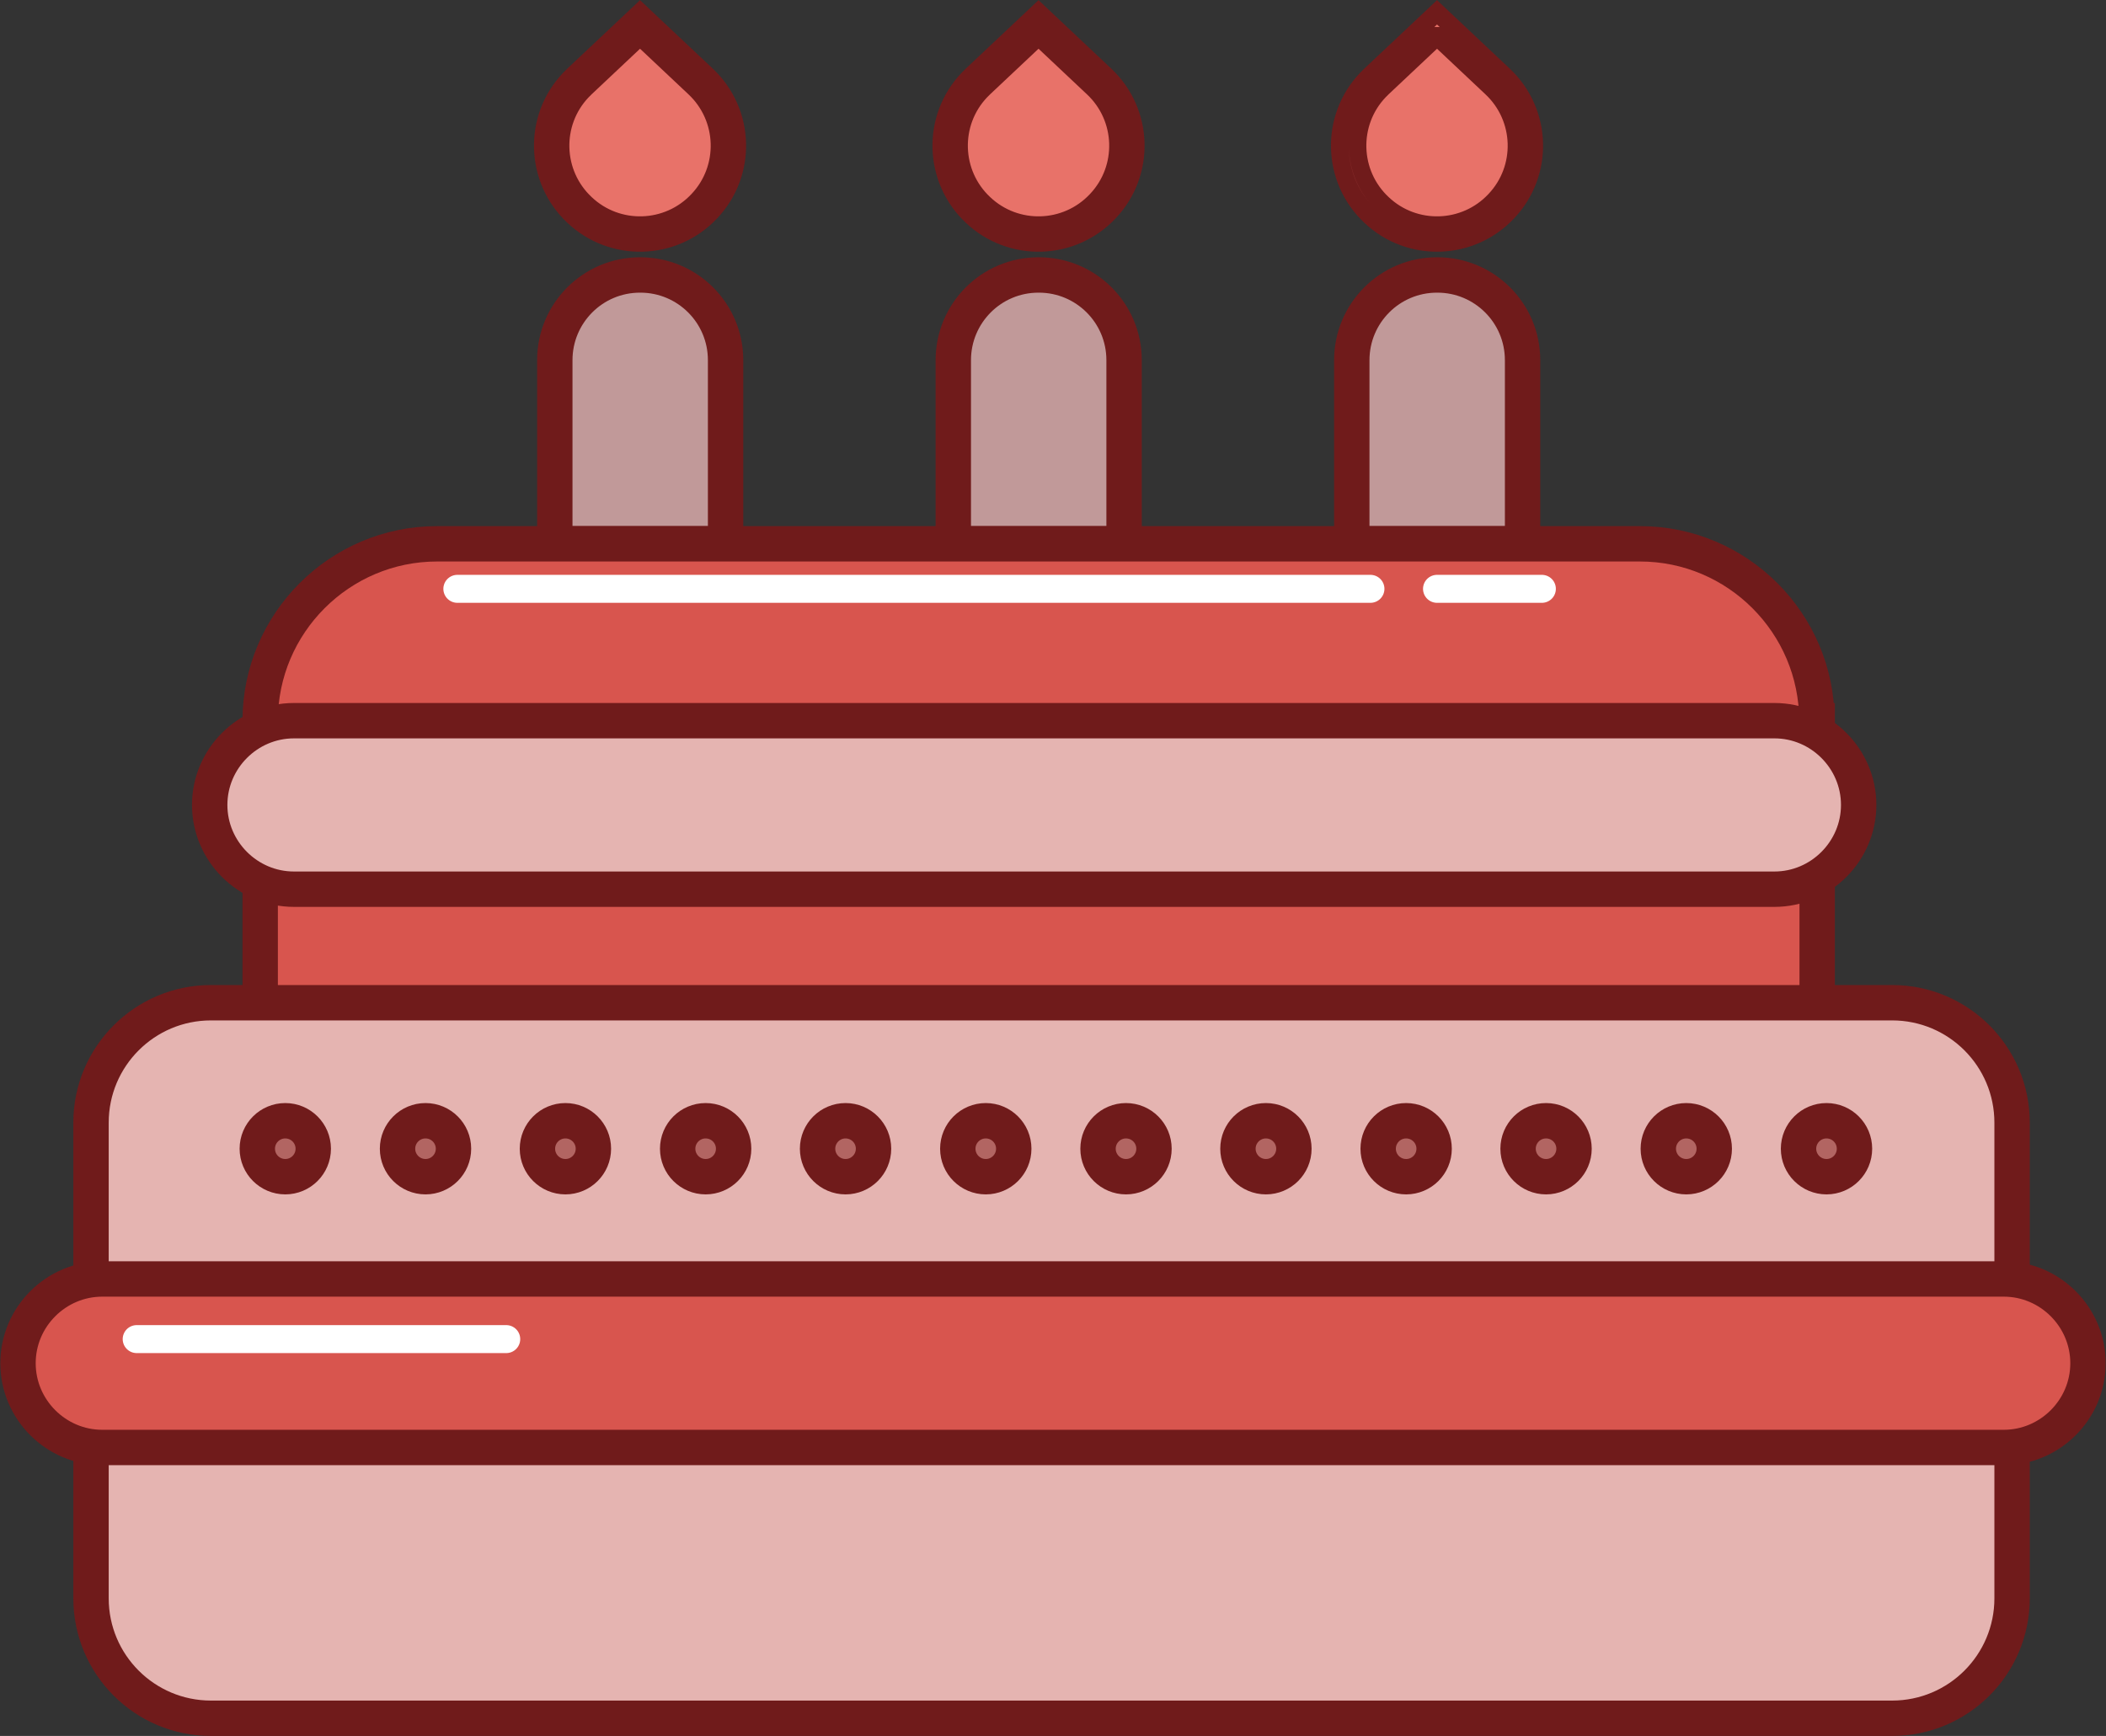 <svg xmlns="http://www.w3.org/2000/svg" id="Layer_1" viewBox="0 0 65.48 53.98"><rect x="0" y="0" width="65.48" height="53.98" fill="#333333" stroke="none"/><defs><style>      .st0, .st1 {        fill: #701b1b;      }      .st2, .st3, .st4, .st5, .st6, .st1, .st7, .st8 {        stroke-miterlimit: 10;      }      .st2, .st3, .st4, .st5, .st1, .st7, .st8 {        stroke: #701b1b;      }      .st2, .st4 {        fill: #e87269;      }      .st2, .st1 {        stroke-width: .44px;      }      .st3 {        fill: #b26562;      }      .st3, .st4, .st5, .st7, .st8 {        stroke-width: 1.1px;      }      .st5 {        fill: #d8554e;      }      .st6 {        fill: none;        stroke: #fff;        stroke-linecap: round;        stroke-width: .87px;      }      .st7 {        fill: #c19999;      }      .st8 {        fill: #e5b4b1;      }    </style></defs><g><g><g><g><path class="st4" d="M21.9,6.41c1.04-1.1.99-2.84-.12-3.88l-1.88-1.77-1.88,1.77s-.08.08-.12.12c-1.04,1.1-.99,2.84.12,3.88,1.1,1.04,2.84.99,3.88-.12h0Z"></path><path class="st1" d="M19.9,7.49h0c-.76,0-1.48-.29-2.03-.8-1.19-1.12-1.25-3-.13-4.19.04-.04.09-.09.13-.13l2.03-1.91,2.03,1.91c.58.54.91,1.28.93,2.07.02.79-.26,1.54-.8,2.12-.56.59-1.34.93-2.16.93ZM19.9,1.06l-1.73,1.63s-.08.07-.11.11c-.95,1.01-.9,2.62.11,3.57.47.44,1.09.69,1.73.69.7,0,1.36-.28,1.84-.8.46-.49.71-1.13.69-1.81-.02-.67-.3-1.3-.79-1.76l-1.73-1.63Z"></path></g><g><path class="st4" d="M34.29,6.41c1.04-1.1.99-2.84-.12-3.88l-1.88-1.77-1.88,1.77s-.08.08-.12.12c-1.04,1.1-.99,2.84.12,3.88,1.1,1.04,2.84.99,3.88-.12h0Z"></path><path class="st1" d="M32.29,7.49h0c-.76,0-1.48-.29-2.03-.8-1.19-1.12-1.25-3-.13-4.19.04-.04.09-.09.13-.13l2.03-1.91,2.03,1.91c.58.54.91,1.28.93,2.07.02.79-.26,1.54-.8,2.12-.56.59-1.34.93-2.16.93ZM32.29,1.06l-1.73,1.63s-.08.07-.11.11c-.95,1.01-.9,2.62.11,3.57.47.44,1.09.69,1.73.69.7,0,1.36-.28,1.84-.8.46-.49.71-1.13.69-1.81-.02-.67-.3-1.3-.79-1.76l-1.73-1.63Z"></path></g><g><path class="st4" d="M46.68,6.41c1.04-1.1.99-2.84-.12-3.88l-1.88-1.77-1.88,1.77s-.08.08-.12.12c-1.04,1.1-.99,2.84.12,3.88,1.1,1.04,2.84.99,3.88-.12h0Z"></path><path class="st2" d="M44.68,7.49h0c-.76,0-1.48-.29-2.03-.8-.58-.54-.91-1.28-.93-2.07-.02-.79.26-1.54.8-2.12.04-.04.09-.09.13-.13l2.03-1.91,2.03,1.91c.58.54.91,1.28.93,2.07.02.79-.26,1.54-.8,2.12-.56.59-1.34.93-2.16.93ZM44.68,1.06l-1.73,1.63s-.08.07-.11.11c-.46.49-.71,1.13-.68,1.81.02.67.3,1.3.79,1.76.47.44,1.09.69,1.73.69.7,0,1.36-.28,1.84-.8.46-.49.71-1.13.69-1.81-.02-.67-.3-1.3-.79-1.76l-1.73-1.63Z"></path></g></g><g><path class="st7" d="M19.9,8.55c-1.47,0-2.65,1.19-2.65,2.65v5.71h5.31v-5.71c0-1.47-1.19-2.65-2.65-2.65h0Z"></path><path class="st1" d="M22.77,17.13h-5.74v-5.93c0-1.58,1.29-2.87,2.87-2.87.77,0,1.49.3,2.03.84.54.54.84,1.26.84,2.03v5.93ZM17.47,16.69h4.87v-5.49c0-.65-.25-1.26-.71-1.72-.46-.46-1.07-.71-1.72-.71-1.34,0-2.44,1.09-2.44,2.44v5.49Z"></path></g><g><path class="st7" d="M32.29,8.55c-1.47,0-2.65,1.19-2.65,2.65v5.71h5.31v-5.71c0-1.47-1.19-2.65-2.65-2.65h0Z"></path><path class="st1" d="M35.16,17.13h-5.74v-5.93c0-1.58,1.29-2.87,2.87-2.87.77,0,1.49.3,2.03.84.54.54.84,1.26.84,2.03v5.93ZM29.85,16.69h4.87v-5.49c0-.65-.25-1.26-.71-1.72-.46-.46-1.07-.71-1.72-.71-1.34,0-2.44,1.09-2.44,2.44v5.49Z"></path></g><g><path class="st7" d="M44.68,8.55c-1.47,0-2.65,1.19-2.65,2.65v5.71h5.31v-5.71c0-1.47-1.19-2.65-2.65-2.65h0Z"></path><path class="st1" d="M47.55,17.13h-5.74v-5.93c0-1.58,1.29-2.87,2.87-2.87s2.87,1.29,2.87,2.87v5.93ZM42.24,16.69h4.87v-5.49c0-1.34-1.09-2.44-2.44-2.44s-2.44,1.09-2.44,2.44v5.49Z"></path></g></g><g><g><g><path class="st5" d="M56.49,22.41c0-3.03-2.47-5.5-5.5-5.5H13.59c-3.03,0-5.5,2.47-5.5,5.5v8.89h48.41v-8.89Z"></path><path class="st0" d="M56.93,31.74H7.65v-9.33c0-3.27,2.66-5.94,5.94-5.94h37.41c3.27,0,5.94,2.66,5.94,5.94v9.33ZM8.52,30.87h47.53v-8.46c0-2.79-2.27-5.06-5.06-5.06H13.59c-2.79,0-5.06,2.27-5.06,5.06v8.46Z"></path></g><g><path class="st8" d="M55.17,27.65H9.14c-1.44,0-2.62-1.18-2.62-2.62h0c0-1.44,1.18-2.62,2.62-2.62h46.03c1.44,0,2.62,1.18,2.62,2.62h0c0,1.44-1.18,2.62-2.62,2.62Z"></path><path class="st0" d="M55.17,28.08H9.14c-1.69,0-3.06-1.37-3.06-3.06s1.37-3.06,3.06-3.06h46.03c1.69,0,3.06,1.37,3.06,3.06s-1.37,3.06-3.06,3.06ZM9.14,22.84c-1.21,0-2.19.98-2.19,2.19s.98,2.19,2.19,2.19h46.03c1.21,0,2.19-.98,2.19-2.19s-.98-2.19-2.19-2.19H9.14Z"></path></g></g><g><g><g><path class="st8" d="M58.84,31.18H6.56c-2.06,0-3.73,1.67-3.73,3.73v14.79c0,2.06,1.67,3.73,3.73,3.73h52.27c2.06,0,3.73-1.67,3.73-3.73v-14.79c0-2.06-1.67-3.73-3.73-3.73h0Z"></path><path class="st0" d="M58.84,53.86H6.56c-2.3,0-4.17-1.87-4.17-4.17v-14.79c0-2.3,1.87-4.17,4.17-4.17h52.27c1.11,0,2.16.43,2.94,1.22.79.79,1.22,1.83,1.22,2.95v14.79c0,2.3-1.87,4.17-4.17,4.17ZM6.56,31.62c-1.82,0-3.29,1.48-3.29,3.29v14.79c0,1.82,1.48,3.29,3.29,3.29h52.27c1.82,0,3.29-1.48,3.29-3.29v-14.79c0-.88-.34-1.71-.97-2.33-.62-.62-1.45-.97-2.33-.97H6.56Z"></path></g><g><path class="st3" d="M56.79,36.59c-.48,0-.87-.39-.87-.87s.39-.87.87-.87.87.39.87.87-.39.87-.87.87ZM52.43,36.59c-.48,0-.87-.39-.87-.87s.39-.87.87-.87.87.39.87.87-.39.87-.87.87ZM48.07,36.59c-.48,0-.87-.39-.87-.87s.39-.87.87-.87.87.39.87.87-.39.87-.87.87ZM43.72,36.59c-.48,0-.87-.39-.87-.87s.39-.87.87-.87.87.39.87.87-.39.87-.87.87ZM39.36,36.59c-.48,0-.87-.39-.87-.87s.39-.87.87-.87.87.39.87.87-.39.87-.87.87ZM35.01,36.59c-.48,0-.87-.39-.87-.87s.39-.87.87-.87.87.39.87.87-.39.87-.87.87ZM30.65,36.59c-.48,0-.87-.39-.87-.87s.39-.87.87-.87.87.39.87.87-.39.87-.87.87ZM26.29,36.59c-.48,0-.87-.39-.87-.87s.39-.87.87-.87.87.39.87.87-.39.87-.87.87ZM21.94,36.59c-.48,0-.87-.39-.87-.87s.39-.87.87-.87.87.39.87.87-.39.87-.87.87ZM17.58,36.59c-.48,0-.87-.39-.87-.87s.39-.87.87-.87.87.39.87.87-.39.87-.87.87ZM13.23,36.59c-.48,0-.87-.39-.87-.87s.39-.87.87-.87.87.39.87.87-.39.87-.87.87ZM8.87,36.59c-.48,0-.87-.39-.87-.87s.39-.87.87-.87.87.39.87.87-.39.87-.87.87Z"></path><path class="st0" d="M56.79,35.06c.36,0,.65.29.65.65s-.29.65-.65.65-.65-.29-.65-.65.29-.65.65-.65M52.43,35.06c.36,0,.65.29.65.65s-.3.65-.65.65-.65-.29-.65-.65.29-.65.65-.65M48.07,35.06c.36,0,.65.29.65.65s-.3.65-.65.65-.65-.29-.65-.65.29-.65.65-.65M43.72,35.06c.36,0,.65.29.65.65s-.3.65-.65.65-.65-.29-.65-.65.29-.65.65-.65M39.36,35.06c.36,0,.65.29.65.65s-.3.65-.65.65-.65-.29-.65-.65.29-.65.65-.65M35.01,35.06c.36,0,.65.29.65.65s-.3.65-.65.65-.65-.29-.65-.65.29-.65.65-.65M30.65,35.06c.36,0,.65.29.65.65s-.3.65-.65.65-.65-.29-.65-.65.29-.65.65-.65M26.29,35.06c.36,0,.65.29.65.65s-.3.65-.65.65-.65-.29-.65-.65.29-.65.65-.65M21.94,35.06c.36,0,.65.29.65.65s-.3.65-.65.65-.65-.29-.65-.65.29-.65.65-.65M17.58,35.06c.36,0,.65.29.65.65s-.3.65-.65.65-.65-.29-.65-.65.29-.65.65-.65M13.23,35.06c.36,0,.65.29.65.65s-.3.65-.65.65-.65-.29-.65-.65.29-.65.65-.65M8.87,35.06c.36,0,.65.29.65.65s-.3.65-.65.65-.65-.29-.65-.65.29-.65.65-.65M56.79,34.63c-.6,0-1.09.49-1.09,1.09s.49,1.09,1.09,1.09,1.08-.49,1.08-1.09-.49-1.09-1.08-1.09h0ZM52.43,34.63c-.6,0-1.09.49-1.09,1.09s.49,1.09,1.09,1.09,1.09-.49,1.09-1.09-.49-1.09-1.09-1.09h0ZM48.07,34.63c-.6,0-1.09.49-1.09,1.09s.49,1.09,1.09,1.09,1.09-.49,1.09-1.09-.49-1.09-1.09-1.09h0ZM43.72,34.63c-.6,0-1.09.49-1.09,1.09s.49,1.09,1.09,1.09,1.09-.49,1.09-1.09-.49-1.09-1.09-1.09h0ZM39.36,34.63c-.6,0-1.09.49-1.09,1.09s.49,1.09,1.09,1.09,1.09-.49,1.09-1.09-.49-1.09-1.09-1.09h0ZM35.01,34.63c-.6,0-1.09.49-1.09,1.09s.49,1.09,1.09,1.09,1.09-.49,1.09-1.09-.49-1.09-1.09-1.09h0ZM30.65,34.63c-.6,0-1.09.49-1.09,1.09s.49,1.09,1.09,1.09,1.09-.49,1.09-1.09-.49-1.09-1.09-1.09h0ZM26.29,34.63c-.6,0-1.09.49-1.09,1.09s.49,1.09,1.09,1.09,1.09-.49,1.09-1.09-.49-1.09-1.09-1.09h0ZM21.94,34.63c-.6,0-1.09.49-1.09,1.09s.49,1.09,1.09,1.09,1.09-.49,1.09-1.09-.49-1.09-1.09-1.09h0ZM17.58,34.63c-.6,0-1.09.49-1.09,1.09s.49,1.09,1.09,1.09,1.09-.49,1.09-1.09-.49-1.09-1.09-1.09h0ZM13.23,34.63c-.6,0-1.09.49-1.09,1.09s.49,1.09,1.09,1.09,1.09-.49,1.09-1.09-.49-1.09-1.09-1.09h0ZM8.87,34.63c-.6,0-1.09.49-1.09,1.09s.49,1.09,1.09,1.09,1.09-.49,1.09-1.09-.49-1.09-1.09-1.09h0Z"></path></g></g><g><path class="st5" d="M62.3,45.01H3.18c-1.44,0-2.62-1.18-2.62-2.62h0c0-1.44,1.18-2.62,2.62-2.62h59.12c1.44,0,2.62,1.18,2.62,2.62h0c0,1.44-1.18,2.62-2.62,2.62Z"></path><path class="st0" d="M62.3,45.45H3.18c-1.69,0-3.06-1.37-3.06-3.06s1.37-3.06,3.06-3.06h59.13c1.69,0,3.06,1.37,3.06,3.06s-1.37,3.06-3.06,3.06ZM3.18,40.2c-1.21,0-2.19.98-2.19,2.19s.98,2.19,2.19,2.19h59.13c1.21,0,2.19-.98,2.19-2.19s-.98-2.19-2.19-2.19H3.18Z"></path></g></g></g></g><g><line class="st6" x1="14.22" y1="18.31" x2="42.61" y2="18.31"></line><line class="st6" x1="44.68" y1="18.31" x2="47.94" y2="18.31"></line><line class="st6" x1="4.25" y1="41.64" x2="15.74" y2="41.64"></line></g></svg>
